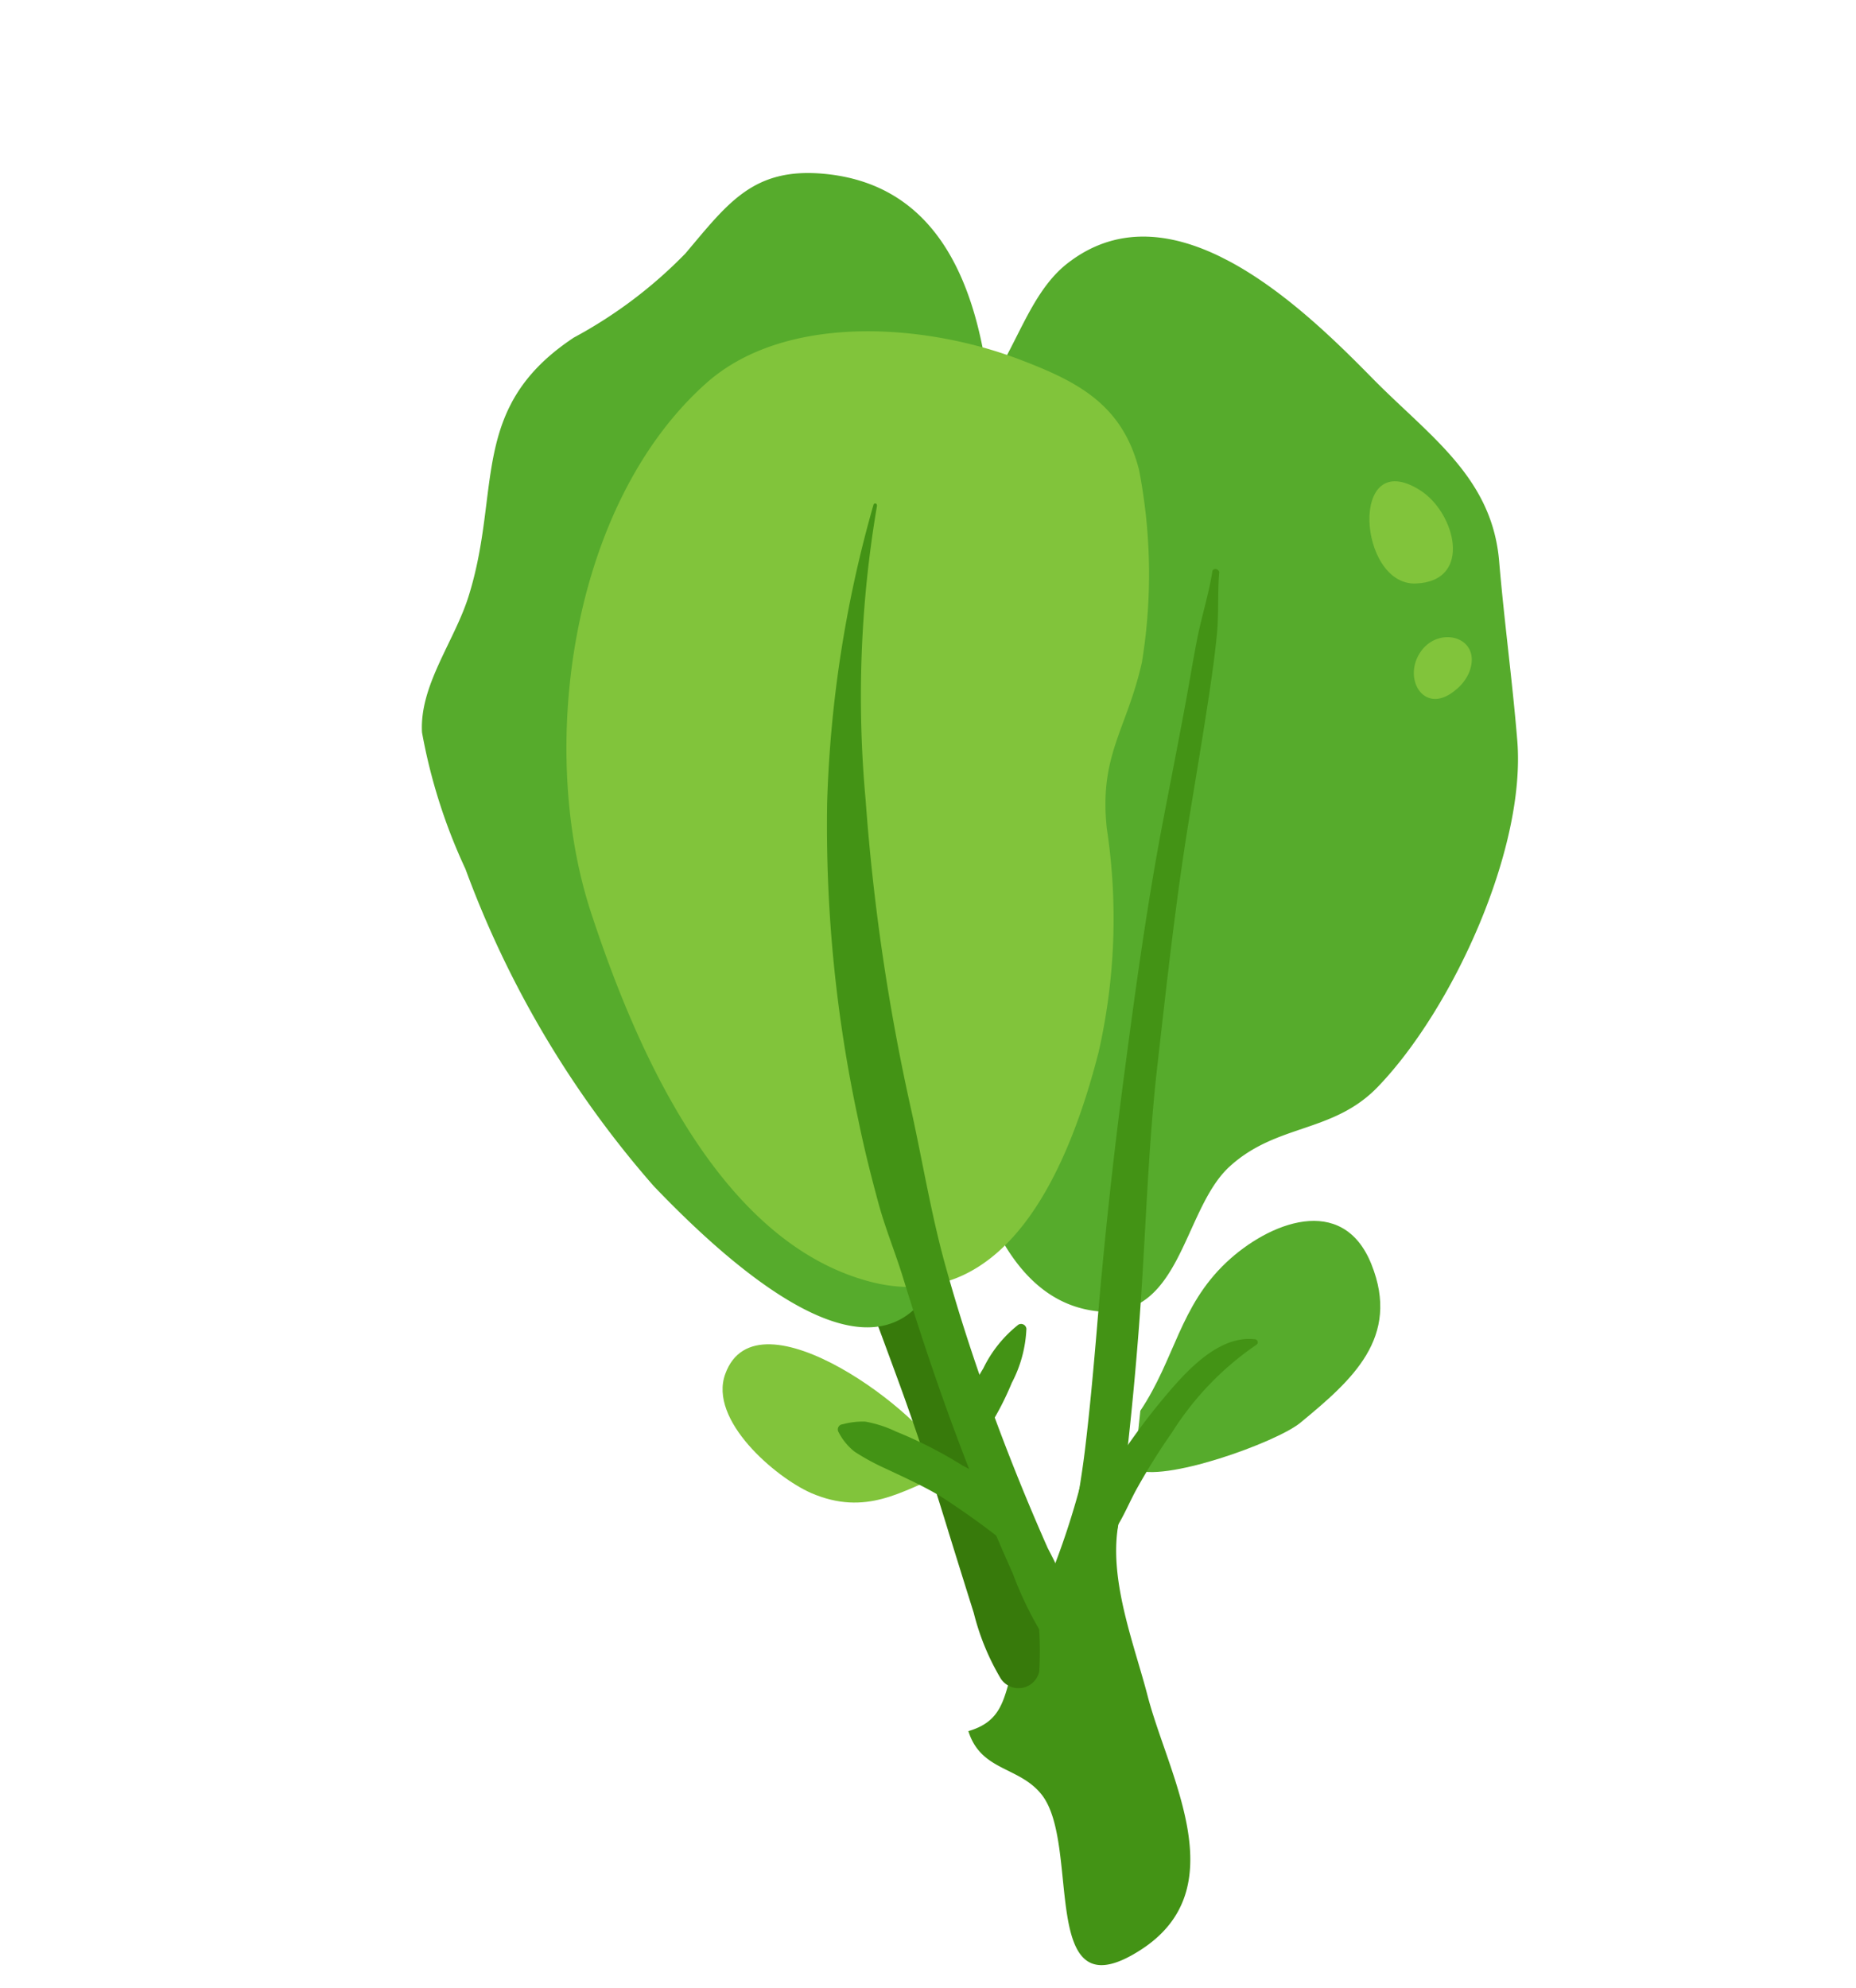 <svg xmlns="http://www.w3.org/2000/svg" xmlns:xlink="http://www.w3.org/1999/xlink" width="45.28" height="48.479" viewBox="0 0 45.28 48.479">
  <defs>
    <clipPath id="clip-path">
      <rect id="Rectangle_15299" data-name="Rectangle 15299" width="31.195" height="38.514" transform="translate(0 0)" fill="none"/>
    </clipPath>
  </defs>
  <g id="Group_4958" data-name="Group 4958" transform="matrix(-0.891, -0.454, 0.454, -0.891, 27.795, 48.479)">
    <g id="Group_4956" data-name="Group 4956" transform="translate(0 0)" clip-path="url(#clip-path)">
      <path id="Path_19637" data-name="Path 19637" d="M.1,2.155c.878.807,6.026,1.734,5.743-.518C5.7.444,3.607-.052,2.664,0,1.194.091.7,1.071,0,1.848Z" transform="translate(9.953 7.115)" fill="#81c43b"/>
      <path id="Path_19638" data-name="Path 19638" d="M3.789,0C3.031-.018.992,2.149.69,2.844.039,4.342-.551,5.808.9,7.075,2.319,8.317,3.6,6.836,4.074,5.51c.528-1.476.048-2.666.227-4.178Z" transform="translate(2.065 11.217)" fill="#56ab2c"/>
      <path id="Path_19639" data-name="Path 19639" d="M5.71,10.7c.034-1.7-1.621-3.094-2.655-4.261C1.718,4.926-1.021,3.22.4.818,1.905-1.739,2.833,2.455,4.257,3.113c.808.373,1.576-.168,2.3.57-.623.584-.411,1.089-.277,1.834.048.265.439.621.472.91.051.441-.27.865-.276,1.348a19.374,19.374,0,0,0,1.229,5.379Z" transform="translate(0 0)" fill="#439315"/>
      <path id="Path_19640" data-name="Path 19640" d="M19.472,24.43a13.4,13.4,0,0,1-1.824-3.038q-.915-1.677-1.976-3.267a61.806,61.806,0,0,0-4.79-6.324A65.047,65.047,0,0,0,5.238,6.388c-.966-.872-1.942-1.726-2.87-2.64A8.31,8.31,0,0,1,.022.645.518.518,0,0,1,.777.064,5.925,5.925,0,0,1,2.093,1.193q.7.713,1.4,1.433C4.433,3.6,5.4,4.566,6.4,5.49c.947.879,1.9,1.749,2.843,2.636a34.279,34.279,0,0,1,2.634,2.935,50.948,50.948,0,0,1,4.615,6.371c.69,1.141,1.347,2.3,1.96,3.489a8.828,8.828,0,0,1,1.266,3.406.145.145,0,0,1-.246.1" transform="translate(5.654 5.117)" fill="#377a0b"/>
      <path id="Path_19641" data-name="Path 19641" d="M5.163,14.73C6.7,18.006,9.478,26.932,14.649,24.9c1.629-.64,1.782-1.7,2.151-3.273a11.193,11.193,0,0,1,1.495-3.066c1.516-2.685-.115-4.1-.573-6.762-.2-1.138.084-2.5-.5-3.5a13.608,13.608,0,0,0-2.455-2.485A24.616,24.616,0,0,0,7.16,1.007C4.212-.021-1.091-1.388.2,3.349,1.257,7.238,3.451,11.085,5.163,14.73" transform="translate(12.269 11.034)" fill="#56ab2c"/>
      <path id="Path_19642" data-name="Path 19642" d="M9.051,2.627C7.946,1.386,6.167-.5,4.207.122,2.073.8,3.347,3.291,2.791,4.778,2.244,6.244.908,6.645.449,8.159c-.762,2.508-.591,6.808.807,9.071.764,1.237,1.616,2.465,2.378,3.693,1.087,1.75,2.9,1.943,4.779,2.57,2.228.745,6.518,2.095,7.906-.888.5-1.08.152-2.463.381-3.654.222-1.159.554-2.267.8-3.415a8.517,8.517,0,0,0-1.648-7.077,13.577,13.577,0,0,0-2.8-2.946c-1.225-1-2.961-1.722-4-2.886" transform="translate(4.34 14.063)" fill="#56ab2c"/>
      <path id="Path_19643" data-name="Path 19643" d="M13,5.077C10.558,2.646,6.609-.663,2.874.116-.62.845-.19,5.015.4,7.644a14.684,14.684,0,0,0,2.3,4.955c.982,1.509.656,2.361,1.076,4a13.359,13.359,0,0,0,2.194,4.149C7.069,22,8.315,21.982,9.807,21.82c2.455-.268,5.607-1.593,6.536-4C17.94,13.69,15.971,8.043,13,5.077" transform="translate(10.844 12.235)" fill="#81c43b"/>
      <path id="Path_19644" data-name="Path 19644" d="M17.863,23.443a27.7,27.7,0,0,0-3.015-6.528,51.834,51.834,0,0,0-4.45-6.262c-.8-.975-1.561-2.011-2.412-2.941s-1.726-1.8-2.64-2.653Q4.018,3.824,2.608,2.679A14.084,14.084,0,0,1,.037.34C-.084.179.115-.047.292.009a8.737,8.737,0,0,1,2.8,1.736c.983.79,1.935,1.618,2.862,2.472.958.883,1.888,1.8,2.794,2.736.44.455.919.863,1.345,1.331.464.511.919,1.031,1.349,1.571a34.054,34.054,0,0,1,4.219,6.587,29.581,29.581,0,0,1,2.288,6.978.043.043,0,0,1-.083.023" transform="translate(4.249 5.859)" fill="#439315"/>
      <path id="Path_19645" data-name="Path 19645" d="M8.71,23.711c-.192-.46-.442-.881-.625-1.344s-.342-.931-.5-1.4c-.317-.953-.618-1.911-.923-2.867C6.032,16.122,5.3,14.2,4.577,12.265,3.838,10.3,2.921,8.4,2.113,6.459Q1.524,5.046.985,3.614a20.024,20.024,0,0,1-.972-3A.5.5,0,0,1,.976.35c.342.926.6,1.884.939,2.812.349.957.729,1.9,1.114,2.845Q4.22,8.919,5.264,11.884c.689,1.949,1.361,3.881,1.936,5.869.279.965.553,1.93.84,2.893.142.475.294.947.428,1.424.149.531.236,1.072.408,1.6.036.109-.125.146-.167.046" transform="translate(5.216 7.908)" fill="#439315"/>
      <path id="Path_19646" data-name="Path 19646" d="M.01,5.937A7.282,7.282,0,0,0,.874,3.1a15.766,15.766,0,0,0,.141-1.581c.018-.4-.028-.817.029-1.21.075-.512.787-.322.835.113a6.327,6.327,0,0,1-.113,1.3,16.744,16.744,0,0,1-.277,1.792c-.189.842-.471,2.2-1.4,2.53A.073.073,0,0,1,.01,5.937" transform="translate(4.563 9.333)" fill="#439315"/>
      <path id="Path_19647" data-name="Path 19647" d="M.124,0a19.932,19.932,0,0,0,2.808.49c.5.031,1,.008,1.506-.008a5.514,5.514,0,0,1,.844.024,1.438,1.438,0,0,1,.565.247.126.126,0,0,1,0,.216,1.9,1.9,0,0,1-.461.308,2.906,2.906,0,0,1-.779.125A10.427,10.427,0,0,1,2.769,1.4,3.59,3.59,0,0,1,.015.143C-.035.068.048-.014.124,0" transform="translate(6.841 7.989)" fill="#439315"/>
      <path id="Path_19648" data-name="Path 19648" d="M.3,3.16a3.115,3.115,0,0,1-.28-1.338A7.024,7.024,0,0,1,.068.255a.357.357,0,0,1,.685,0A7.358,7.358,0,0,1,.8,1.822,3.058,3.058,0,0,1,.523,3.16a.131.131,0,0,1-.224,0" transform="translate(9.449 9.906)" fill="#439315"/>
      <path id="Path_19649" data-name="Path 19649" d="M.532.1c1.234-.682,2.985,2.26.943,2.076C.458,2.087-.7.784.532.1" transform="translate(9.009 33.476)" fill="#81c43b"/>
      <path id="Path_19650" data-name="Path 19650" d="M.1.473C.489-.454,1.405.133,1.28.935,1.158,1.714.086,1.913,0,1A1.1,1.1,0,0,1,.1.473" transform="translate(7.394 31.232)" fill="#81c43b"/>
    </g>
  </g>
</svg>
